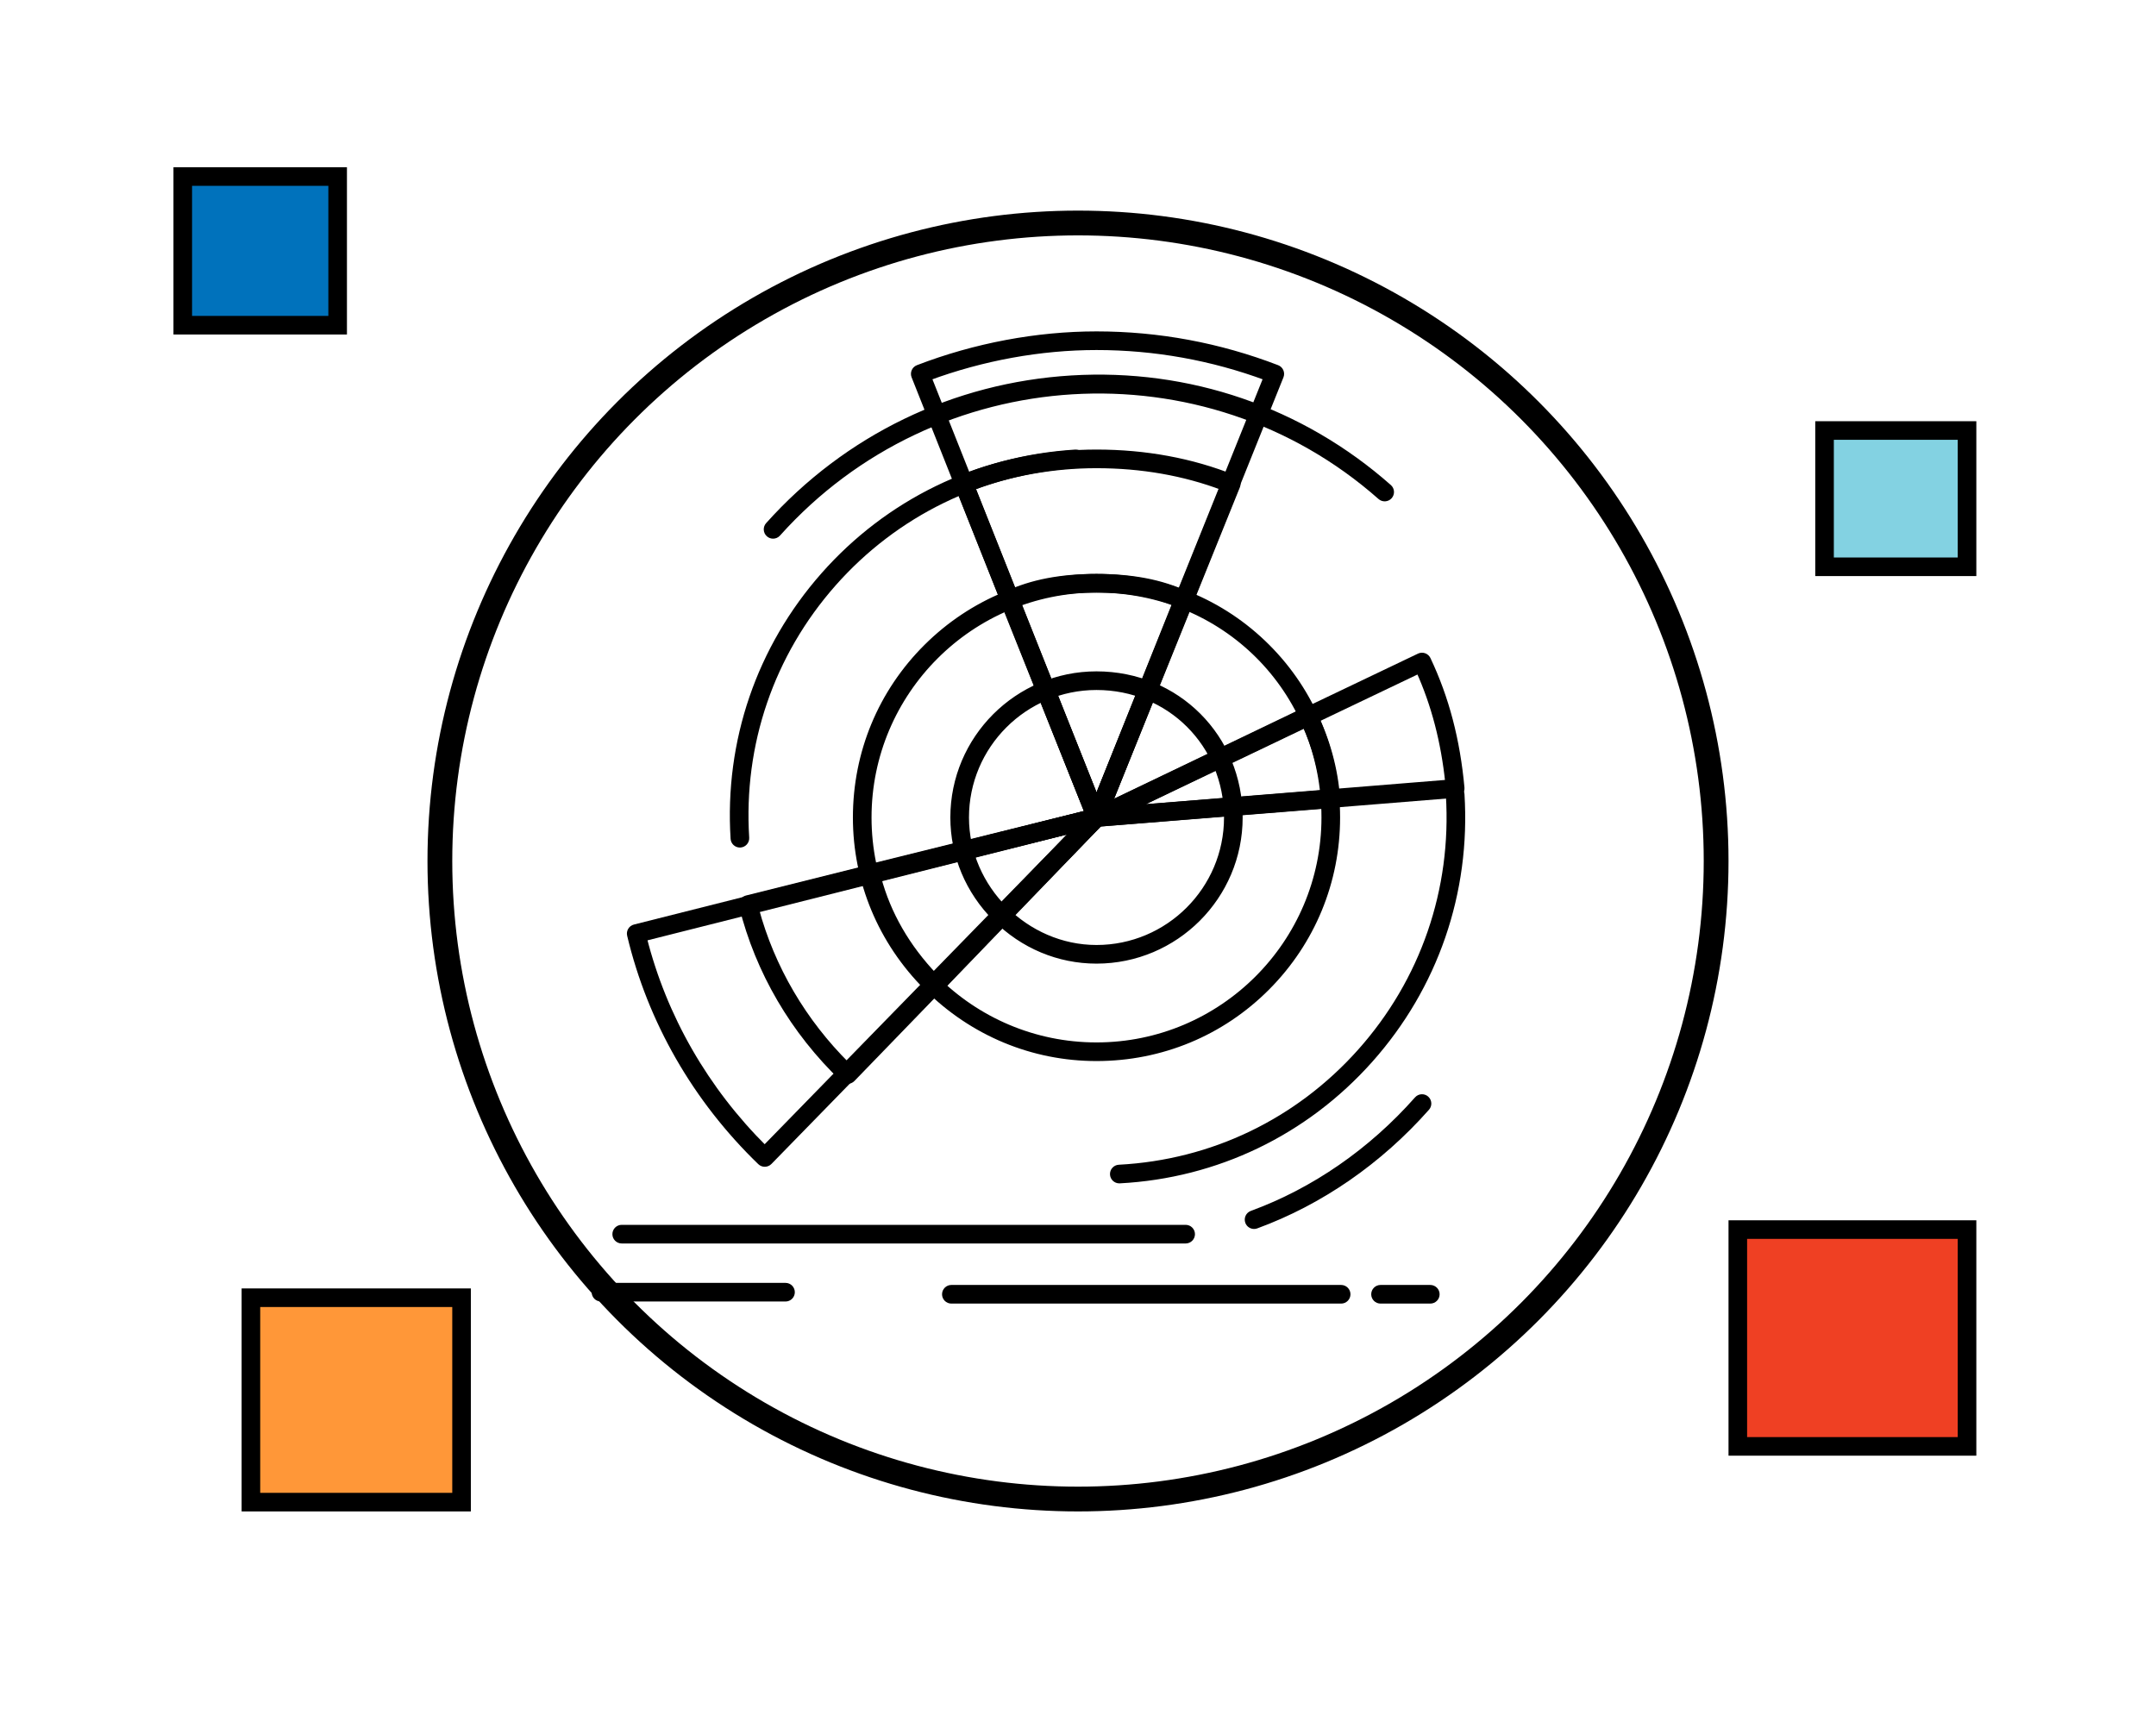 <?xml version="1.0" encoding="UTF-8"?> <svg xmlns="http://www.w3.org/2000/svg" width="348" height="280" viewBox="0 0 348 280" fill="none"> <rect width="348" height="280" fill="white"></rect> <circle cx="174" cy="139" r="103" fill="white" stroke="black" stroke-width="4"></circle> <rect x="29.5" y="28.5" width="25" height="24" fill="#0072BC" stroke="black" stroke-width="3"></rect> <rect x="280.5" y="198.5" width="37" height="35" fill="#EF4023" stroke="black" stroke-width="3"></rect> <rect x="294.5" y="69.5" width="23" height="22" fill="#83D2E2" stroke="black" stroke-width="3"></rect> <rect x="40.5" y="209.5" width="34" height="33" fill="#FF9738" stroke="black" stroke-width="3"></rect> <path d="M176.986 170.793C166.683 170.793 156.953 166.737 149.588 159.372C142.223 152.007 138.167 142.277 138.167 131.974C138.167 121.545 142.224 111.769 149.59 104.448C156.918 97.165 166.647 93.154 176.986 93.154C187.451 93.154 197.225 97.166 204.51 104.45C211.794 111.734 215.805 121.509 215.805 131.974C215.805 142.313 211.795 152.042 204.512 159.37C197.191 166.736 187.415 170.793 176.986 170.793ZM176.986 95.162C156.688 95.162 140.175 111.676 140.175 131.974C140.175 152.272 156.688 168.785 176.986 168.785C197.284 168.785 213.798 152.272 213.798 131.974C213.798 111.332 197.628 95.162 176.986 95.162Z" fill="black" stroke="black"></path> <path d="M180.665 190.537C180.135 190.537 179.692 190.122 179.664 189.586C179.634 189.032 180.06 188.559 180.614 188.53C195.683 187.737 209.53 181.075 219.605 169.77C229.765 158.368 234.834 143.66 233.877 128.355C233.843 127.801 234.263 127.325 234.817 127.29C235.372 127.256 235.847 127.676 235.882 128.229C236.872 144.073 231.624 159.3 221.104 171.105C210.671 182.814 196.328 189.714 180.719 190.536C180.701 190.537 180.683 190.537 180.665 190.537Z" fill="black" stroke="black"></path> <path d="M202.419 197.899C202.01 197.899 201.626 197.647 201.477 197.241C201.286 196.72 201.553 196.143 202.073 195.952C212.112 192.272 221.345 185.887 228.774 177.489C229.141 177.073 229.776 177.035 230.191 177.402C230.606 177.77 230.645 178.404 230.278 178.819C222.629 187.466 213.115 194.042 202.765 197.837C202.651 197.879 202.534 197.899 202.419 197.899Z" fill="black" stroke="black"></path> <path d="M119.425 136.324C118.9 136.324 118.458 135.915 118.424 135.383C117.435 119.716 122.604 104.616 132.98 92.866C143.377 81.091 157.795 74.063 173.577 73.077C174.134 73.045 174.607 73.463 174.642 74.016C174.676 74.569 174.256 75.046 173.702 75.081C158.455 76.034 144.528 82.822 134.485 94.195C124.465 105.543 119.473 120.125 120.429 135.257C120.463 135.81 120.043 136.287 119.49 136.322C119.468 136.323 119.447 136.324 119.425 136.324Z" fill="black" stroke="black"></path> <path d="M124.781 86.46C124.543 86.46 124.303 86.375 124.112 86.204C123.699 85.834 123.663 85.199 124.033 84.786C136.671 70.671 154.044 62.263 172.952 61.111C191.857 59.961 210.046 66.2 224.168 78.68C224.583 79.047 224.622 79.681 224.255 80.097C223.888 80.512 223.254 80.551 222.838 80.184C194.521 55.16 150.869 57.825 125.529 86.125C125.331 86.347 125.057 86.46 124.781 86.46Z" fill="black" stroke="black"></path> <path d="M150.884 160.083C150.618 160.083 150.362 159.977 150.174 159.788C144.753 154.367 141.173 148.127 139.533 141.24C139.406 140.704 139.734 140.165 140.269 140.033L176.745 130.997C177.18 130.89 177.632 131.082 177.856 131.47C178.08 131.857 178.02 132.346 177.71 132.668L151.607 159.775C151.42 159.969 151.162 160.08 150.893 160.083C150.89 160.083 150.887 160.083 150.884 160.083ZM141.731 141.739C143.299 147.575 146.371 152.915 150.879 157.637L173.848 133.784L141.731 141.739Z" fill="black" stroke="black"></path> <path d="M136.826 174.473C136.576 174.473 136.327 174.381 136.132 174.195C128.082 166.495 122.431 156.839 119.789 146.272C119.654 145.734 119.982 145.189 120.52 145.054L176.741 130.999C177.176 130.89 177.63 131.083 177.854 131.471C178.078 131.859 178.017 132.349 177.706 132.671L137.548 174.167C137.351 174.371 137.088 174.473 136.826 174.473ZM121.989 146.756C124.552 156.262 129.652 164.969 136.805 172.048L173.82 133.799L121.989 146.756Z" fill="black" stroke="black"></path> <path d="M123.44 187.86C123.189 187.86 122.938 187.766 122.743 187.578C112.286 177.469 105.015 164.802 101.716 150.946C101.589 150.412 101.914 149.874 102.447 149.74L176.74 131C177.175 130.889 177.631 131.083 177.855 131.472C178.079 131.862 178.017 132.353 177.704 132.674L124.16 187.557C123.963 187.758 123.702 187.86 123.44 187.86ZM103.905 151.443C107.138 164.235 113.865 175.949 123.424 185.435L173.784 133.816L103.905 151.443Z" fill="black" stroke="black"></path> <path d="M176.986 132.978C176.536 132.978 176.136 132.677 176.017 132.236C175.891 131.769 176.116 131.279 176.552 131.069L210.686 114.671C211.18 114.434 211.774 114.637 212.019 115.127C214.157 119.404 215.466 124.163 215.803 128.891C215.843 129.441 215.431 129.919 214.882 129.963L177.066 132.975C177.04 132.977 177.013 132.978 176.986 132.978ZM210.651 116.916L182.279 130.546L213.714 128.042C213.326 124.269 212.256 120.385 210.651 116.916Z" fill="black" stroke="black"></path> <path d="M176.986 132.978C176.536 132.978 176.136 132.676 176.017 132.235C175.891 131.768 176.117 131.277 176.554 131.068L229.094 105.969C229.335 105.854 229.611 105.84 229.863 105.929C230.114 106.019 230.32 106.204 230.434 106.445C233.399 112.704 235.181 119.492 235.881 127.198C235.905 127.465 235.821 127.73 235.649 127.935C235.476 128.14 235.229 128.268 234.962 128.29L177.068 132.975C177.04 132.977 177.013 132.978 176.986 132.978ZM229.042 108.219L182.329 130.534L233.783 126.371C233.083 119.69 231.527 113.733 229.042 108.219Z" fill="black" stroke="black"></path> <path d="M176.985 132.978C176.574 132.978 176.205 132.728 176.053 132.347L161.998 97.208C161.799 96.712 162.024 96.148 162.509 95.924C166.603 94.034 171.203 93.154 176.985 93.154C182.767 93.154 187.367 94.034 191.461 95.924C191.946 96.148 192.171 96.712 191.972 97.208L177.917 132.347C177.765 132.728 177.395 132.978 176.985 132.978ZM164.223 97.365L176.985 129.27L189.748 97.365C186.14 95.865 182.054 95.162 176.985 95.162C171.917 95.162 167.83 95.864 164.223 97.365Z" fill="black" stroke="black"></path> <path d="M176.985 132.978C176.984 132.978 176.983 132.978 176.982 132.978C176.572 132.977 176.204 132.726 176.052 132.344L154.635 78.466C154.43 77.951 154.681 77.368 155.195 77.163C161.88 74.488 169.415 73.075 176.985 73.075C184.885 73.075 192.329 74.45 199.11 77.163C199.358 77.262 199.556 77.455 199.661 77.701C199.766 77.946 199.768 78.223 199.668 78.47L177.916 132.349C177.763 132.729 177.394 132.978 176.985 132.978ZM156.874 78.664L176.992 129.274L197.425 78.662C191.136 76.287 184.265 75.083 176.985 75.083C170.019 75.083 163.089 76.319 156.874 78.664Z" fill="black" stroke="black"></path> <path d="M176.985 132.977C176.985 132.977 176.984 132.977 176.983 132.977C176.572 132.976 176.204 132.726 176.052 132.344L147.607 60.729C147.508 60.48 147.513 60.201 147.62 59.955C147.728 59.71 147.929 59.517 148.18 59.421C157.401 55.875 167.362 54 176.985 54C186.968 54 196.772 55.824 206.126 59.421C206.377 59.518 206.578 59.711 206.685 59.957C206.793 60.204 206.797 60.483 206.697 60.733L177.917 132.348C177.764 132.728 177.395 132.977 176.985 132.977ZM149.85 60.937L176.991 129.267L204.451 60.935C195.617 57.665 186.382 56.008 176.985 56.008C167.935 56.008 158.576 57.71 149.85 60.937Z" fill="black" stroke="black"></path> <path d="M191.375 200.242H100.351C99.796 200.242 99.347 199.793 99.347 199.238C99.347 198.684 99.796 198.234 100.351 198.234H191.375C191.93 198.234 192.379 198.684 192.379 199.238C192.379 199.793 191.93 200.242 191.375 200.242Z" fill="black" stroke="black"></path> <path d="M216.474 209.947H153.56C153.005 209.947 152.556 209.498 152.556 208.943C152.556 208.389 153.005 207.939 153.56 207.939H216.474C217.028 207.939 217.478 208.389 217.478 208.943C217.478 209.498 217.028 209.947 216.474 209.947Z" fill="black" stroke="black"></path> <path d="M230.864 209.947H222.832C222.278 209.947 221.828 209.498 221.828 208.943C221.828 208.389 222.278 207.939 222.832 207.939H230.864C231.418 207.939 231.868 208.389 231.868 208.943C231.868 209.498 231.418 209.947 230.864 209.947Z" fill="black" stroke="black"></path> <path d="M126.788 209.612H97.004C96.449 209.612 96 209.163 96 208.608C96 208.054 96.449 207.604 97.004 207.604H126.788C127.342 207.604 127.792 208.054 127.792 208.608C127.792 209.163 127.342 209.612 126.788 209.612Z" fill="black" stroke="black"></path> <path d="M176.986 155.064C170.891 155.064 165.113 152.642 160.715 148.244C156.317 143.846 153.896 138.068 153.896 131.973C153.896 119.24 164.254 108.882 176.986 108.882C189.934 108.882 200.077 119.025 200.077 131.973C200.077 144.705 189.718 155.064 176.986 155.064ZM176.986 110.89C165.361 110.89 155.903 120.348 155.903 131.973C155.903 143.401 165.558 153.056 176.986 153.056C188.611 153.056 198.069 143.598 198.069 131.973C198.069 120.151 188.808 110.89 176.986 110.89Z" fill="black" stroke="black"></path> </svg> 
